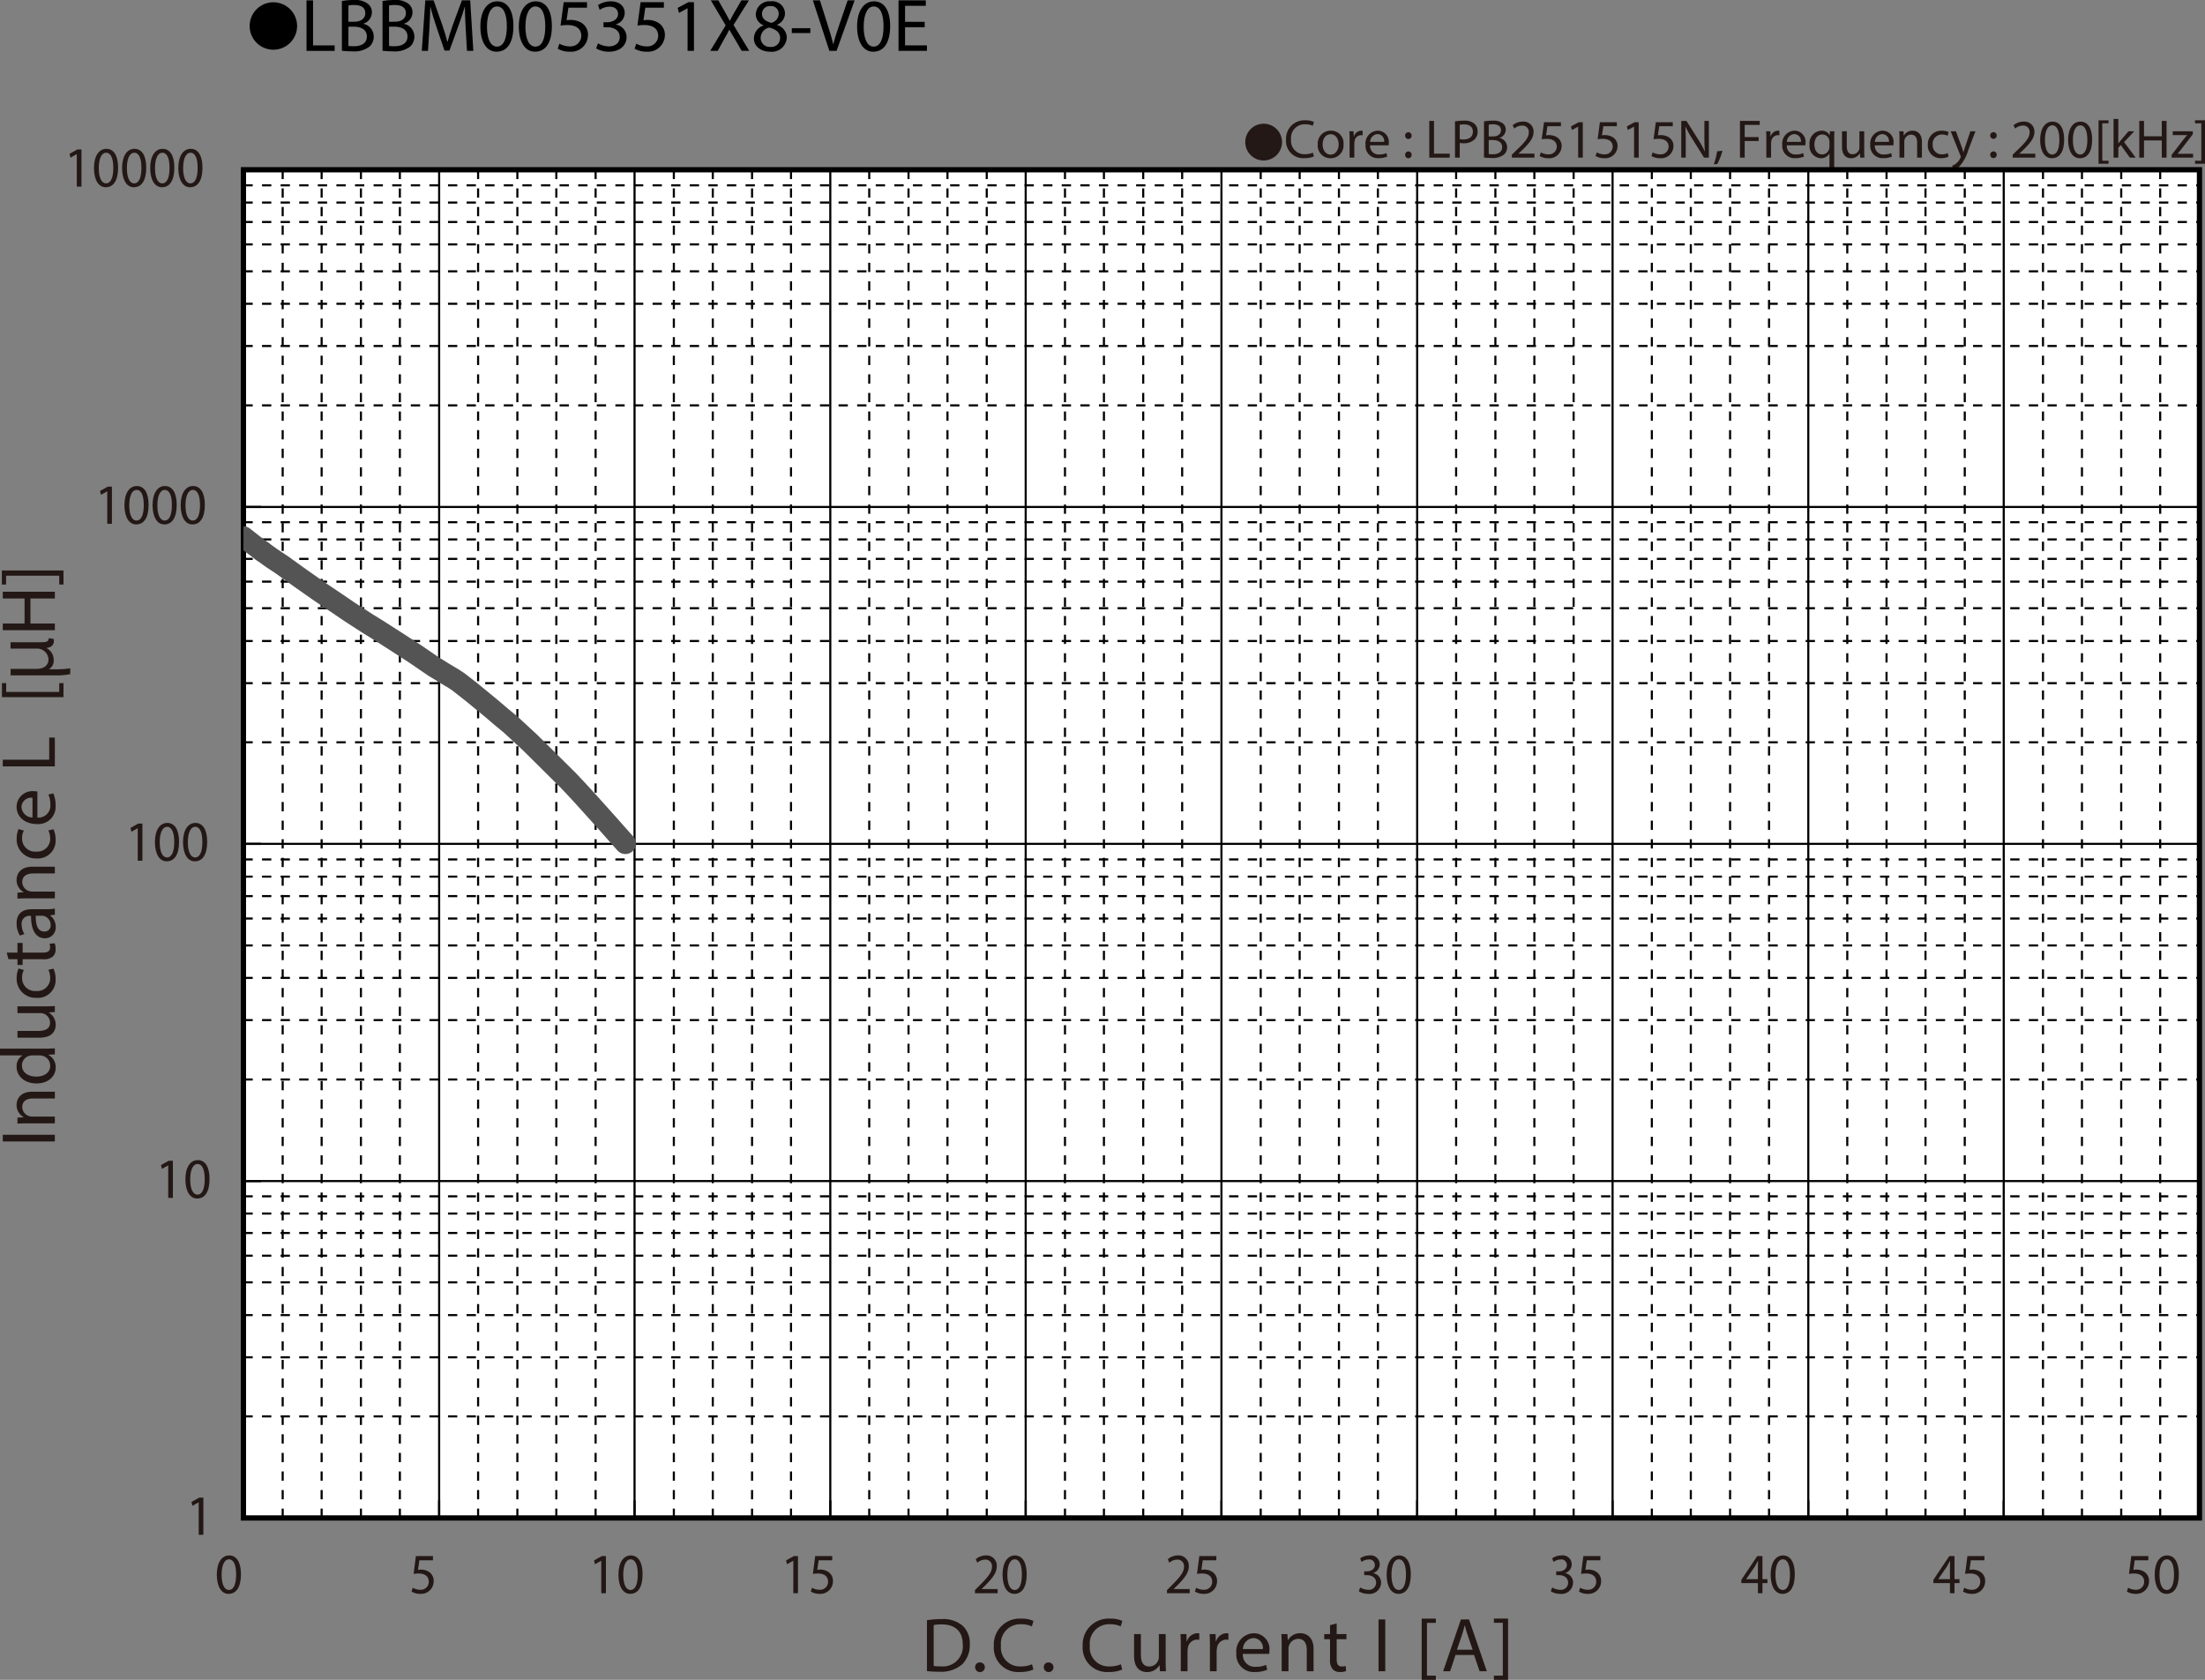 <svg id="レイヤー_1" data-name="レイヤー 1" xmlns="http://www.w3.org/2000/svg" xmlns:xlink="http://www.w3.org/1999/xlink" viewBox="0 0 323.672 246.616">
  <rect x="0" y="0" width="323.672" height="246.616" fill="#808080" stroke="none"/>
  <defs>
    <style>
      .cls-1, .cls-4, .cls-5, .cls-6, .cls-8 {
        fill: none;
      }

      .cls-2 {
        fill: #231815;
      }

      .cls-3 {
        fill: #fff;
      }

      .cls-4, .cls-5, .cls-6 {
        stroke: #000;
      }

      .cls-4, .cls-5 {
        stroke-miterlimit: 3.864;
        stroke-width: 0.309px;
      }

      .cls-4 {
        stroke-dasharray: 1.365 1.365;
      }

      .cls-6 {
        stroke-miterlimit: 10;
        stroke-width: 0.774px;
      }

      .cls-7 {
        clip-path: url(#clip-path);
      }

      .cls-8 {
        stroke: #545454;
        stroke-linecap: round;
        stroke-linejoin: round;
        stroke-width: 3.095px;
      }
    </style>
    <clipPath id="clip-path" transform="translate(-2.201 -1.737)">
      <rect class="cls-1" x="37.933" y="78.919" width="4.467" height="5.432"/>
    </clipPath>
  </defs>
  <title>BM_DC-Bias3-LBBM005351X8-V0E</title>
  <g>
    <path class="cls-2" d="M187.691,19.901a2.698,2.698,0,1,1-2.698,2.698A2.695,2.695,0,0,1,187.691,19.901Z" transform="translate(-2.201 -1.737)"/>
    <path class="cls-2" d="M195.066,24.702a3.452,3.452,0,0,1-1.423.256,2.518,2.518,0,0,1-2.662-2.727,2.682,2.682,0,0,1,2.814-2.831,2.898,2.898,0,0,1,1.279.24l-.168.568a2.535,2.535,0,0,0-1.087-.224,2.004,2.004,0,0,0-2.104,2.223,1.959,1.959,0,0,0,2.07,2.167,2.791,2.791,0,0,0,1.136-.224Z" transform="translate(-2.201 -1.737)"/>
    <path class="cls-2" d="M199.419,22.911a1.891,1.891,0,0,1-1.927,2.055,1.84,1.84,0,0,1-1.855-1.991,1.89,1.89,0,0,1,1.919-2.055A1.833,1.833,0,0,1,199.419,22.911Zm-3.07.04c0,.847.487,1.487,1.175,1.487.672,0,1.176-.631,1.176-1.503,0-.656-.328-1.487-1.159-1.487C196.708,21.448,196.349,22.215,196.349,22.951Z" transform="translate(-2.201 -1.737)"/>
    <path class="cls-2" d="M200.309,22.215c0-.456-.008-.848-.031-1.208h.615l.023.76h.032a1.162,1.162,0,0,1,1.071-.848.754.754,0,0,1,.2.024v.664a1.042,1.042,0,0,0-.239-.024.988.988,0,0,0-.944.903,2.018,2.018,0,0,0-.032.328v2.063h-.695Z" transform="translate(-2.201 -1.737)"/>
    <path class="cls-2" d="M203.316,23.071a1.24,1.24,0,0,0,1.328,1.343,2.54,2.54,0,0,0,1.07-.2l.121.503a3.13,3.13,0,0,1-1.288.24,1.798,1.798,0,0,1-1.903-1.951A1.879,1.879,0,0,1,204.46,20.92a1.639,1.639,0,0,1,1.599,1.823,2.707,2.707,0,0,1-.023.328Zm2.063-.503a1.002,1.002,0,0,0-.976-1.144,1.167,1.167,0,0,0-1.08,1.144Z" transform="translate(-2.201 -1.737)"/>
    <path class="cls-2" d="M208.461,21.647a.476.476,0,1,1,.951,0,.476.476,0,1,1-.951,0Zm0,2.823a.476.476,0,1,1,.951,0,.476.476,0,1,1-.951,0Z" transform="translate(-2.201 -1.737)"/>
    <path class="cls-2" d="M212.005,19.489h.695v4.806h2.303v.584h-2.998Z" transform="translate(-2.201 -1.737)"/>
    <path class="cls-2" d="M215.78,19.553a8.103,8.103,0,0,1,1.335-.104,2.218,2.218,0,0,1,1.512.448,1.449,1.449,0,0,1,.472,1.127,1.587,1.587,0,0,1-.415,1.151,2.237,2.237,0,0,1-1.648.592,2.387,2.387,0,0,1-.559-.048v2.159h-.696Zm.696,2.599a2.324,2.324,0,0,0,.575.056c.84,0,1.352-.408,1.352-1.151,0-.712-.504-1.056-1.271-1.056a2.893,2.893,0,0,0-.655.056Z" transform="translate(-2.201 -1.737)"/>
    <path class="cls-2" d="M220.036,19.561a6.741,6.741,0,0,1,1.271-.112,2.226,2.226,0,0,1,1.479.392,1.13,1.13,0,0,1,.447.951,1.28,1.28,0,0,1-.911,1.184v.016a1.389,1.389,0,0,1,1.111,1.351,1.455,1.455,0,0,1-.456,1.08,2.706,2.706,0,0,1-1.863.503,8.096,8.096,0,0,1-1.079-.064Zm.696,2.207h.631c.736,0,1.168-.384,1.168-.903,0-.632-.48-.88-1.184-.88a2.967,2.967,0,0,0-.615.048Zm0,2.583a3.715,3.715,0,0,0,.583.032c.72,0,1.384-.264,1.384-1.047,0-.736-.632-1.04-1.392-1.04h-.575Z" transform="translate(-2.201 -1.737)"/>
    <path class="cls-2" d="M224.125,24.878v-.432l.551-.536c1.328-1.264,1.928-1.935,1.936-2.719a.927.927,0,0,0-1.031-1.015,1.77,1.77,0,0,0-1.104.439l-.225-.496a2.284,2.284,0,0,1,1.472-.528,1.462,1.462,0,0,1,1.591,1.511c0,.959-.695,1.735-1.791,2.791l-.416.384v.016h2.335v.584Z" transform="translate(-2.201 -1.737)"/>
    <path class="cls-2" d="M231.33,20.272h-1.982l-.199,1.335a2.745,2.745,0,0,1,.424-.032,2.198,2.198,0,0,1,1.119.28,1.482,1.482,0,0,1,.743,1.335A1.803,1.803,0,0,1,229.5,24.966a2.536,2.536,0,0,1-1.295-.32l.176-.536a2.32,2.32,0,0,0,1.111.288,1.147,1.147,0,0,0,1.23-1.127c-.008-.672-.455-1.151-1.494-1.151a5.405,5.405,0,0,0-.721.056l.336-2.495h2.486Z" transform="translate(-2.201 -1.737)"/>
    <path class="cls-2" d="M233.859,20.336h-.016l-.904.488-.135-.536,1.135-.608h.6v5.197h-.68Z" transform="translate(-2.201 -1.737)"/>
    <path class="cls-2" d="M239.538,20.272h-1.983l-.199,1.335a2.767,2.767,0,0,1,.424-.032,2.195,2.195,0,0,1,1.119.28,1.481,1.481,0,0,1,.744,1.335,1.804,1.804,0,0,1-1.936,1.775,2.542,2.542,0,0,1-1.295-.32l.176-.536a2.327,2.327,0,0,0,1.111.288,1.147,1.147,0,0,0,1.231-1.127c-.008-.672-.456-1.151-1.495-1.151a5.403,5.403,0,0,0-.72.056l.336-2.495h2.486Z" transform="translate(-2.201 -1.737)"/>
    <path class="cls-2" d="M242.067,20.336h-.017l-.903.488-.136-.536,1.135-.608h.6v5.197h-.679Z" transform="translate(-2.201 -1.737)"/>
    <path class="cls-2" d="M247.746,20.272h-1.982l-.2,1.335a2.756,2.756,0,0,1,.424-.032,2.195,2.195,0,0,1,1.119.28,1.481,1.481,0,0,1,.743,1.335,1.802,1.802,0,0,1-1.935,1.775,2.539,2.539,0,0,1-1.295-.32l.176-.536a2.327,2.327,0,0,0,1.111.288,1.147,1.147,0,0,0,1.231-1.127c-.008-.672-.456-1.151-1.495-1.151a5.389,5.389,0,0,0-.72.056l.336-2.495h2.486Z" transform="translate(-2.201 -1.737)"/>
    <path class="cls-2" d="M248.995,24.878V19.489h.76l1.728,2.727a15.308,15.308,0,0,1,.967,1.751l.016-.008c-.063-.72-.079-1.375-.079-2.215V19.489h.655v5.389h-.703L250.627,22.144a16.809,16.809,0,0,1-1.008-1.799l-.023.008c.039.68.055,1.327.055,2.223v2.303Z" transform="translate(-2.201 -1.737)"/>
    <path class="cls-2" d="M253.779,25.861a11.502,11.502,0,0,0,.48-1.911l.783-.08a9.686,9.686,0,0,1-.76,1.943Z" transform="translate(-2.201 -1.737)"/>
    <path class="cls-2" d="M257.611,19.489h2.902v.584h-2.207v1.791h2.039v.576h-2.039v2.438h-.695Z" transform="translate(-2.201 -1.737)"/>
    <path class="cls-2" d="M261.482,22.215c0-.456-.008-.848-.031-1.208h.615l.024.76h.032a1.161,1.161,0,0,1,1.071-.848.764.764,0,0,1,.2.024v.664a1.057,1.057,0,0,0-.24-.024.986.986,0,0,0-.943.903,2.017,2.017,0,0,0-.032.328v2.063h-.696Z" transform="translate(-2.201 -1.737)"/>
    <path class="cls-2" d="M264.491,23.071a1.24,1.24,0,0,0,1.327,1.343,2.545,2.545,0,0,0,1.071-.2l.12.503a3.128,3.128,0,0,1-1.287.24,1.797,1.797,0,0,1-1.903-1.951,1.879,1.879,0,0,1,1.815-2.087,1.639,1.639,0,0,1,1.599,1.823,2.48,2.48,0,0,1-.024.328Zm2.062-.503a1.001,1.001,0,0,0-.976-1.144,1.166,1.166,0,0,0-1.079,1.144Z" transform="translate(-2.201 -1.737)"/>
    <path class="cls-2" d="M270.746,24.278h-.017a1.377,1.377,0,0,1-1.263.688,1.765,1.765,0,0,1-1.64-1.959,1.854,1.854,0,0,1,1.751-2.087,1.271,1.271,0,0,1,1.191.672h.016l.024-.584h.663c-.016.328-.023.664-.023,1.063v4.39h-.703Zm0-1.703a1.18,1.18,0,0,0-.032-.296,1.029,1.029,0,0,0-1.008-.799c-.728,0-1.167.616-1.167,1.487,0,.768.367,1.439,1.143,1.439a1.047,1.047,0,0,0,1.008-.768,1.176,1.176,0,0,0,.057-.336Z" transform="translate(-2.201 -1.737)"/>
    <path class="cls-2" d="M275.85,23.822c0,.4.008.752.031,1.056h-.623l-.04-.632h-.017a1.455,1.455,0,0,1-1.279.72c-.607,0-1.335-.336-1.335-1.695V21.008h.704v2.143c0,.736.224,1.231.863,1.231a1.019,1.019,0,0,0,.928-.64,1.051,1.051,0,0,0,.063-.36v-2.375h.704Z" transform="translate(-2.201 -1.737)"/>
    <path class="cls-2" d="M277.411,23.071a1.24,1.24,0,0,0,1.327,1.343,2.545,2.545,0,0,0,1.071-.2l.12.503a3.128,3.128,0,0,1-1.287.24,1.797,1.797,0,0,1-1.903-1.951,1.879,1.879,0,0,1,1.815-2.087,1.639,1.639,0,0,1,1.599,1.823,2.481,2.481,0,0,1-.024.328Zm2.062-.503a1.001,1.001,0,0,0-.976-1.144,1.166,1.166,0,0,0-1.079,1.144Z" transform="translate(-2.201 -1.737)"/>
    <path class="cls-2" d="M281.027,22.056c0-.4-.008-.728-.032-1.048h.624l.039.64h.017a1.424,1.424,0,0,1,1.279-.728c.536,0,1.367.32,1.367,1.647v2.311h-.704V22.647c0-.624-.231-1.143-.895-1.143a.997.997,0,0,0-.943.72.976.976,0,0,0-.049.328v2.327h-.703Z" transform="translate(-2.201 -1.737)"/>
    <path class="cls-2" d="M288.226,24.734a2.59,2.59,0,0,1-1.111.224,1.839,1.839,0,0,1-1.927-1.975,1.966,1.966,0,0,1,2.078-2.055,2.354,2.354,0,0,1,.976.2l-.159.544a1.63,1.63,0,0,0-.816-.184,1.34,1.34,0,0,0-1.367,1.463,1.327,1.327,0,0,0,1.344,1.447,1.989,1.989,0,0,0,.863-.192Z" transform="translate(-2.201 -1.737)"/>
    <path class="cls-2" d="M289.307,21.008l.848,2.287c.088.256.184.56.248.792h.016c.072-.232.152-.528.248-.808l.768-2.271h.744l-1.056,2.759a5.9,5.9,0,0,1-1.327,2.423,1.909,1.909,0,0,1-.863.456l-.177-.592a1.861,1.861,0,0,0,.616-.344,2.141,2.141,0,0,0,.592-.784.519.519,0,0,0,.056-.168.634.634,0,0,0-.048-.184l-1.432-3.566Z" transform="translate(-2.201 -1.737)"/>
    <path class="cls-2" d="M294.347,21.647a.477.477,0,1,1,.952,0,.476.476,0,1,1-.952,0Zm0,2.823a.477.477,0,1,1,.952,0,.476.476,0,1,1-.952,0Z" transform="translate(-2.201 -1.737)"/>
    <path class="cls-2" d="M297.643,24.878v-.432l.553-.536c1.326-1.264,1.926-1.935,1.935-2.719a.927.927,0,0,0-1.032-1.015,1.775,1.775,0,0,0-1.104.439l-.223-.496a2.279,2.279,0,0,1,1.471-.528A1.462,1.462,0,0,1,300.833,21.104c0,.959-.695,1.735-1.791,2.791l-.415.384v.016h2.334v.584Z" transform="translate(-2.201 -1.737)"/>
    <path class="cls-2" d="M305.201,22.224c0,1.767-.656,2.742-1.808,2.742-1.016,0-1.703-.951-1.719-2.67,0-1.743.751-2.703,1.807-2.703C304.577,19.593,305.201,20.568,305.201,22.224Zm-2.823.08c0,1.352.416,2.119,1.056,2.119.72,0,1.063-.84,1.063-2.167,0-1.279-.328-2.119-1.056-2.119C302.826,20.137,302.378,20.888,302.378,22.303Z" transform="translate(-2.201 -1.737)"/>
    <path class="cls-2" d="M309.305,22.224c0,1.767-.656,2.742-1.807,2.742-1.016,0-1.703-.951-1.72-2.67,0-1.743.752-2.703,1.808-2.703C308.682,19.593,309.305,20.568,309.305,22.224Zm-2.822.08c0,1.352.416,2.119,1.055,2.119.721,0,1.064-.84,1.064-2.167,0-1.279-.328-2.119-1.057-2.119C306.93,20.137,306.482,20.888,306.482,22.303Z" transform="translate(-2.201 -1.737)"/>
    <path class="cls-2" d="M310.25,25.773V19.401h1.463v.44H310.794V25.334h.919v.44Z" transform="translate(-2.201 -1.737)"/>
    <path class="cls-2" d="M313.146,22.783h.016c.096-.136.232-.304.344-.44l1.135-1.335h.848l-1.494,1.591,1.703,2.279h-.856l-1.335-1.855-.359.4v1.455h-.696V19.201h.696Z" transform="translate(-2.201 -1.737)"/>
    <path class="cls-2" d="M316.922,19.489v2.255h2.606V19.489h.704v5.389h-.704V22.352h-2.606v2.526h-.695V19.489Z" transform="translate(-2.201 -1.737)"/>
    <path class="cls-2" d="M320.979,24.47l1.751-2.279c.168-.208.327-.392.504-.6v-.016h-2.095v-.568h2.95l-.009.44-1.727,2.247c-.16.216-.32.408-.496.608v.016h2.264v.56h-3.143Z" transform="translate(-2.201 -1.737)"/>
    <path class="cls-2" d="M325.873,19.393v6.38h-1.463V25.334h.92v-5.501h-.92v-.439Z" transform="translate(-2.201 -1.737)"/>
  </g>
  <g>
    <path d="M45.812,5.59a3.482,3.482,0,1,1-3.478-3.518A3.496,3.496,0,0,1,45.812,5.59Z" transform="translate(-2.201 -1.737)"/>
    <path d="M47.196,1.792h.958V8.404h3.168V9.207h-4.126Z" transform="translate(-2.201 -1.737)"/>
    <path d="M52.388,1.891a9.245,9.245,0,0,1,1.75-.154,3.064,3.064,0,0,1,2.035.539,1.555,1.555,0,0,1,.616,1.31,1.761,1.761,0,0,1-1.254,1.628v.022a1.912,1.912,0,0,1,1.529,1.859,1.999,1.999,0,0,1-.627,1.485,3.724,3.724,0,0,1-2.563.693,11.211,11.211,0,0,1-1.485-.088Zm.958,3.036h.869c1.012,0,1.606-.528,1.606-1.243,0-.869-.66-1.21-1.628-1.21a4.09,4.09,0,0,0-.847.066Zm0,3.554a5.088,5.088,0,0,0,.803.044c.99,0,1.903-.363,1.903-1.441,0-1.012-.869-1.43-1.914-1.43h-.792Z" transform="translate(-2.201 -1.737)"/>
    <path d="M58.35,1.891a9.245,9.245,0,0,1,1.75-.154,3.064,3.064,0,0,1,2.035.539,1.555,1.555,0,0,1,.616,1.31,1.761,1.761,0,0,1-1.254,1.628v.022a1.912,1.912,0,0,1,1.529,1.859,1.999,1.999,0,0,1-.627,1.485A3.724,3.724,0,0,1,59.835,9.273a11.211,11.211,0,0,1-1.485-.088Zm.958,3.036h.869c1.012,0,1.606-.528,1.606-1.243,0-.869-.66-1.21-1.628-1.21a4.09,4.09,0,0,0-.847.066Zm0,3.554a5.088,5.088,0,0,0,.803.044c.99,0,1.903-.363,1.903-1.441,0-1.012-.869-1.43-1.914-1.43h-.792Z" transform="translate(-2.201 -1.737)"/>
    <path d="M70.561,5.951c-.055-1.034-.121-2.277-.11-3.202h-.033c-.253.869-.561,1.793-.935,2.816L68.173,9.163h-.726L66.248,5.631c-.352-1.045-.649-2.002-.858-2.882h-.022c-.022.924-.077,2.167-.143,3.278L65.027,9.207h-.913l.517-7.415h1.221l1.265,3.586c.308.913.561,1.728.748,2.498h.033c.187-.748.451-1.562.781-2.498L70,1.792H71.221l.462,7.415h-.935Z" transform="translate(-2.201 -1.737)"/>
    <path d="M77.567,5.555c0,2.431-.902,3.773-2.486,3.773-1.397,0-2.343-1.309-2.365-3.675,0-2.398,1.034-3.718,2.486-3.718C76.709,1.935,77.567,3.277,77.567,5.555Zm-3.883.11c0,1.859.572,2.916,1.452,2.916.99,0,1.463-1.155,1.463-2.981,0-1.76-.451-2.916-1.452-2.916C74.3,2.683,73.684,3.717,73.684,5.665Z" transform="translate(-2.201 -1.737)"/>
    <path d="M83.21,5.555c0,2.431-.902,3.773-2.486,3.773-1.397,0-2.343-1.309-2.365-3.675,0-2.398,1.034-3.718,2.486-3.718C82.352,1.935,83.21,3.277,83.21,5.555Zm-3.883.11c0,1.859.572,2.916,1.452,2.916.99,0,1.463-1.155,1.463-2.981,0-1.76-.451-2.916-1.452-2.916C79.943,2.683,79.327,3.717,79.327,5.665Z" transform="translate(-2.201 -1.737)"/>
    <path d="M88.369,2.87H85.641l-.275,1.837a3.826,3.826,0,0,1,.583-.044,3.023,3.023,0,0,1,1.541.385,2.039,2.039,0,0,1,1.023,1.837,2.481,2.481,0,0,1-2.663,2.442,3.505,3.505,0,0,1-1.782-.44l.242-.737a3.198,3.198,0,0,0,1.529.396A1.578,1.578,0,0,0,87.533,6.996c-.011-.924-.627-1.584-2.058-1.584a7.463,7.463,0,0,0-.99.077l.462-3.432h3.421Z" transform="translate(-2.201 -1.737)"/>
    <path d="M89.975,8.096a3.233,3.233,0,0,0,1.584.451c1.243,0,1.628-.792,1.617-1.386-.011-1.001-.913-1.43-1.849-1.43h-.539V5.004h.539c.704,0,1.595-.363,1.595-1.21,0-.572-.363-1.078-1.254-1.078a2.629,2.629,0,0,0-1.43.473l-.253-.704a3.4,3.4,0,0,1,1.87-.55c1.408,0,2.046.836,2.046,1.705A1.776,1.776,0,0,1,92.582,5.323V5.346a1.863,1.863,0,0,1,1.595,1.837c0,1.145-.891,2.146-2.607,2.146a3.631,3.631,0,0,1-1.859-.484Z" transform="translate(-2.201 -1.737)"/>
    <path d="M99.655,2.87H96.927l-.275,1.837a3.826,3.826,0,0,1,.583-.044,3.023,3.023,0,0,1,1.541.385,2.039,2.039,0,0,1,1.023,1.837,2.481,2.481,0,0,1-2.663,2.442,3.505,3.505,0,0,1-1.782-.44l.242-.737a3.198,3.198,0,0,0,1.529.396,1.578,1.578,0,0,0,1.694-1.551c-.011-.924-.627-1.584-2.058-1.584a7.463,7.463,0,0,0-.99.077l.462-3.432h3.421Z" transform="translate(-2.201 -1.737)"/>
    <path d="M103.131,2.958h-.022l-1.243.671-.187-.737,1.562-.836h.825V9.207h-.936Z" transform="translate(-2.201 -1.737)"/>
    <path d="M111.073,9.207l-.946-1.639c-.385-.627-.627-1.034-.858-1.463h-.022c-.209.429-.418.825-.803,1.474L107.553,9.207h-1.1l2.267-3.751L106.541,1.792h1.111l.979,1.738c.275.484.484.858.682,1.254h.033c.209-.44.396-.781.671-1.254L111.029,1.792h1.1L109.874,5.4,112.185,9.207Z" transform="translate(-2.201 -1.737)"/>
    <path d="M112.866,7.392a2.043,2.043,0,0,1,1.419-1.914l-.011-.033a1.771,1.771,0,0,1-1.133-1.606,2.003,2.003,0,0,1,2.211-1.903,1.846,1.846,0,0,1,2.079,1.76,1.817,1.817,0,0,1-1.177,1.672v.033a1.982,1.982,0,0,1,1.441,1.848,2.203,2.203,0,0,1-2.432,2.08C113.768,9.328,112.866,8.437,112.866,7.392Zm3.851-.044c0-.869-.605-1.287-1.573-1.562a1.553,1.553,0,0,0-1.288,1.474A1.323,1.323,0,0,0,115.286,8.624,1.294,1.294,0,0,0,116.716,7.348Zm-2.663-3.575c0,.715.539,1.1,1.364,1.32a1.408,1.408,0,0,0,1.089-1.298,1.111,1.111,0,0,0-1.21-1.167A1.138,1.138,0,0,0,114.054,3.772Z" transform="translate(-2.201 -1.737)"/>
    <path d="M121.149,5.874v.715h-2.717V5.874Z" transform="translate(-2.201 -1.737)"/>
    <path d="M123.943,9.207l-2.42-7.415h1.034l1.155,3.652c.319,1.001.594,1.903.792,2.772h.022c.209-.858.517-1.793.847-2.761L126.627,1.792h1.023L124.999,9.207Z" transform="translate(-2.201 -1.737)"/>
    <path d="M132.864,5.555c0,2.431-.902,3.773-2.486,3.773-1.397,0-2.343-1.309-2.365-3.675,0-2.398,1.034-3.718,2.486-3.718C132.006,1.935,132.864,3.277,132.864,5.555Zm-3.883.11c0,1.859.572,2.916,1.452,2.916.99,0,1.463-1.155,1.463-2.981,0-1.76-.451-2.916-1.452-2.916C129.597,2.683,128.981,3.717,128.981,5.665Z" transform="translate(-2.201 -1.737)"/>
    <path d="M137.936,5.73h-2.882V8.404h3.212V9.207H134.096V1.792h4.005v.803h-3.047V4.938h2.882Z" transform="translate(-2.201 -1.737)"/>
  </g>
  <rect class="cls-3" x="35.732" y="24.913" width="287.132" height="197.932"/>
  <path class="cls-4" d="M37.933,28.946H325.061M37.933,31.47H325.061M37.933,34.329H325.061M37.933,37.617H325.061M37.933,41.572H325.061M37.933,46.337H325.061m-287.128,6.194H325.061M37.933,61.249H325.061M37.933,78.402H325.061m-287.128,2.528H325.061M37.933,83.787H325.061M37.933,87.123H325.061m-287.128,3.906H325.061M37.933,95.842H325.061M37.933,102.035H325.061M37.933,110.71H325.061M37.933,127.909H325.061M37.933,130.433H325.061M37.933,133.293H325.061M37.933,136.582H325.061M37.933,140.538H325.061M37.933,145.301H325.061M37.933,151.494H325.061m-287.128,8.72H325.061M37.933,177.366H325.061M37.933,179.892H325.061m-287.128,2.857H325.061M37.933,186.086H325.061m-287.128,3.909H325.061m-287.128,4.811H325.061M37.933,201H325.061M37.933,209.674H325.061" transform="translate(-2.201 -1.737)"/>
  <path class="cls-5" d="M37.933,26.659H325.061M37.933,76.164H325.061M37.933,125.622H325.061M37.933,175.128H325.061" transform="translate(-2.201 -1.737)"/>
  <path class="cls-4" d="M319.294,26.659V224.587M313.575,26.659V224.587M307.811,26.659V224.587M302.092,26.659V224.587M290.609,26.659V224.587M284.844,26.659V224.587m-5.719-197.928V224.587M273.362,26.659V224.587M261.878,26.659V224.587m-5.718-197.928V224.587M250.395,26.659V224.587m-5.719-197.928V224.587M233.193,26.659V224.587M227.429,26.659V224.587M221.709,26.659V224.587M215.946,26.659V224.587M204.462,26.659V224.587m-5.718-197.928V224.587M192.979,26.659V224.587M187.26,26.659V224.587M175.73,26.659V224.587m-5.717-197.928V224.587M164.247,26.659V224.587M158.53,26.659V224.587M147.046,26.659V224.587M141.28,26.659V224.587m-5.717-197.928V224.587M129.796,26.659V224.587M118.313,26.659V224.587m-5.718-197.928V224.587M106.831,26.659V224.587M101.114,26.659V224.587M89.63,26.659V224.587M83.863,26.659V224.587M78.145,26.659V224.587M72.382,26.659V224.587M60.897,26.659V224.587M55.18,26.659V224.587M49.413,26.659V224.587M43.696,26.659V224.587" transform="translate(-2.201 -1.737)"/>
  <path class="cls-5" d="M325.061,26.659V224.587M296.328,26.659V224.587M267.642,26.659V224.587M238.911,26.659V224.587M210.227,26.659V224.587M181.497,26.659V224.587M152.762,26.659V224.587M124.079,26.659V224.587M95.346,26.659V224.587M66.664,26.659V224.587" transform="translate(-2.201 -1.737)"/>
  <rect class="cls-6" x="35.732" y="24.921" width="287.129" height="197.929"/>
  <path class="cls-5" d="M37.933,26.659V224.587m0,0h2.591m-2.591-49.459h2.591m-2.591-49.506h2.591M37.933,76.164h2.591m-2.591-49.505h2.591M37.933,224.587H325.061m-287.128,0v-2.574M66.664,224.587v-2.574M95.346,224.587v-2.574m28.734,2.574v-2.574m28.683,2.574v-2.574M181.497,224.587v-2.574m28.73,2.574v-2.574m28.684,2.574v-2.574m28.731,2.574v-2.574M296.328,224.587v-2.574m28.733,2.574v-2.574" transform="translate(-2.201 -1.737)"/>
  <g class="cls-7">
    <polyline class="cls-8" points="35.732 78.809 37.123 79.907 38.516 80.954"/>
  </g>
  <path class="cls-8" d="M40.717,82.691l1.395,1.001,1.44.953m0,0,2.786,2m0,0L49.127,88.601m0,0,2.833,1.903m0,0,1.394.954,2.786,1.81,1.394.857m0,0,2.834,1.812m0,0,2.789,1.811m0,0,2.786,1.906m0,0,.721.429.671.427,1.442.857m0,0,.721.477.673.524,1.393,1.095m0,0,2.786,2.289m0,0,1.394,1.192,1.442,1.189m0,0,2.785,2.576m0,0,5.623,5.573m0,0,1.394,1.477,1.394,1.524m0,0,2.784,3.098m0,0,1.394,1.572,1.442,1.62" transform="translate(-2.201 -1.737)"/>
  <path class="cls-2" d="M31.368,222.29h-.016l-.909.512-.137-.562,1.143-.638h.603v5.455h-.684Z" transform="translate(-2.201 -1.737)"/>
  <g>
    <path class="cls-2" d="M26.895,172.829h-.016l-.909.512-.137-.562,1.143-.638h.603v5.455h-.684Z" transform="translate(-2.201 -1.737)"/>
    <path class="cls-2" d="M32.96,174.81c0,1.854-.659,2.879-1.817,2.879-1.021,0-1.713-.999-1.729-2.804,0-1.829.756-2.836,1.817-2.836C32.333,172.049,32.96,173.072,32.96,174.81Zm-2.839.084c0,1.418.418,2.224,1.062,2.224.724,0,1.069-.881,1.069-2.274,0-1.343-.329-2.224-1.062-2.224C30.571,172.619,30.121,173.408,30.121,174.894Z" transform="translate(-2.201 -1.737)"/>
  </g>
  <g>
    <path class="cls-2" d="M22.421,123.328h-.016l-.909.512-.137-.562,1.143-.638h.603v5.455H22.421Z" transform="translate(-2.201 -1.737)"/>
    <path class="cls-2" d="M28.486,125.309c0,1.854-.659,2.878-1.817,2.878-1.021,0-1.713-.999-1.73-2.803,0-1.829.756-2.836,1.817-2.836C27.859,122.548,28.486,123.572,28.486,125.309Zm-2.839.084c0,1.418.418,2.224,1.062,2.224.724,0,1.069-.881,1.069-2.274,0-1.343-.329-2.224-1.062-2.224C26.098,123.119,25.647,123.907,25.647,125.393Z" transform="translate(-2.201 -1.737)"/>
    <path class="cls-2" d="M32.614,125.309c0,1.854-.659,2.878-1.817,2.878-1.021,0-1.713-.999-1.73-2.803,0-1.829.756-2.836,1.817-2.836C31.987,122.548,32.614,123.572,32.614,125.309Zm-2.839.084c0,1.418.418,2.224,1.062,2.224.724,0,1.069-.881,1.069-2.274,0-1.343-.329-2.224-1.062-2.224C30.226,123.119,29.775,123.907,29.775,125.393Z" transform="translate(-2.201 -1.737)"/>
  </g>
  <g>
    <path class="cls-2" d="M17.947,73.868h-.016l-.909.512-.137-.562,1.143-.638h.603v5.455h-.684Z" transform="translate(-2.201 -1.737)"/>
    <path class="cls-2" d="M24.013,75.849c0,1.854-.659,2.878-1.817,2.878-1.021,0-1.713-.999-1.729-2.803,0-1.829.756-2.836,1.817-2.836C23.386,73.088,24.013,74.112,24.013,75.849Zm-2.839.084c0,1.418.418,2.224,1.062,2.224.724,0,1.069-.881,1.069-2.274,0-1.343-.329-2.224-1.062-2.224C21.624,73.659,21.174,74.447,21.174,75.933Z" transform="translate(-2.201 -1.737)"/>
    <path class="cls-2" d="M28.141,75.849c0,1.854-.659,2.878-1.817,2.878-1.021,0-1.713-.999-1.729-2.803,0-1.829.756-2.836,1.817-2.836C27.514,73.088,28.141,74.112,28.141,75.849Zm-2.839.084c0,1.418.418,2.224,1.062,2.224.724,0,1.069-.881,1.069-2.274,0-1.343-.329-2.224-1.062-2.224C25.752,73.659,25.302,74.447,25.302,75.933Z" transform="translate(-2.201 -1.737)"/>
    <path class="cls-2" d="M32.268,75.849c0,1.854-.659,2.878-1.817,2.878-1.021,0-1.713-.999-1.73-2.803,0-1.829.756-2.836,1.817-2.836C31.641,73.088,32.268,74.112,32.268,75.849Zm-2.839.084c0,1.418.418,2.224,1.062,2.224.724,0,1.069-.881,1.069-2.274,0-1.343-.329-2.224-1.062-2.224C29.879,73.659,29.429,74.447,29.429,75.933Z" transform="translate(-2.201 -1.737)"/>
  </g>
  <g>
    <path class="cls-2" d="M13.475,24.366H13.459l-.909.512-.137-.562,1.143-.638h.603V29.133h-.684Z" transform="translate(-2.201 -1.737)"/>
    <path class="cls-2" d="M19.54,26.347c0,1.854-.659,2.878-1.817,2.878-1.021,0-1.713-.999-1.73-2.803,0-1.829.756-2.836,1.817-2.836C18.913,23.586,19.54,24.61,19.54,26.347Zm-2.839.084c0,1.418.418,2.224,1.062,2.224.724,0,1.069-.881,1.069-2.274,0-1.343-.329-2.224-1.062-2.224C17.151,24.157,16.701,24.945,16.701,26.431Z" transform="translate(-2.201 -1.737)"/>
    <path class="cls-2" d="M23.668,26.347c0,1.854-.659,2.878-1.817,2.878-1.021,0-1.713-.999-1.73-2.803,0-1.829.756-2.836,1.817-2.836C23.041,23.586,23.668,24.61,23.668,26.347Zm-2.839.084c0,1.418.418,2.224,1.062,2.224.724,0,1.069-.881,1.069-2.274,0-1.343-.329-2.224-1.062-2.224C21.279,24.157,20.829,24.945,20.829,26.431Z" transform="translate(-2.201 -1.737)"/>
    <path class="cls-2" d="M27.795,26.347c0,1.854-.659,2.878-1.817,2.878-1.021,0-1.713-.999-1.729-2.803,0-1.829.756-2.836,1.817-2.836C27.168,23.586,27.795,24.61,27.795,26.347Zm-2.839.084c0,1.418.418,2.224,1.062,2.224.724,0,1.069-.881,1.069-2.274,0-1.343-.329-2.224-1.062-2.224C25.406,24.157,24.956,24.945,24.956,26.431Z" transform="translate(-2.201 -1.737)"/>
    <path class="cls-2" d="M31.922,26.347c0,1.854-.659,2.878-1.817,2.878-1.021,0-1.713-.999-1.729-2.803,0-1.829.756-2.836,1.817-2.836C31.295,23.586,31.922,24.61,31.922,26.347Zm-2.839.084c0,1.418.418,2.224,1.062,2.224.724,0,1.069-.881,1.069-2.274,0-1.343-.329-2.224-1.062-2.224C29.533,24.157,29.083,24.945,29.083,26.431Z" transform="translate(-2.201 -1.737)"/>
  </g>
  <g>
    <path class="cls-2" d="M138.27,239.591a14.332,14.332,0,0,1,2.103-.157,4.412,4.412,0,0,1,3.104.947,3.483,3.483,0,0,1,1.08,2.729,4.002,4.002,0,0,1-1.103,2.954,4.743,4.743,0,0,1-3.388,1.094,16.029,16.029,0,0,1-1.796-.09Zm.988,6.721a6.326,6.326,0,0,0,1.001.057,2.934,2.934,0,0,0,3.263-3.225c.011-1.793-1.012-2.933-3.104-2.933a5.723,5.723,0,0,0-1.16.102Z" transform="translate(-2.201 -1.737)"/>
    <path class="cls-2" d="M145.344,246.504a.669.669,0,0,1,.683-.711.711.711,0,1,1-.683.711Z" transform="translate(-2.201 -1.737)"/>
    <path class="cls-2" d="M153.894,246.842a4.938,4.938,0,0,1-2.023.36,3.566,3.566,0,0,1-3.785-3.845,3.798,3.798,0,0,1,4.002-3.992,4.128,4.128,0,0,1,1.818.339l-.238.801a3.629,3.629,0,0,0-1.547-.316,2.837,2.837,0,0,0-2.989,3.135,2.773,2.773,0,0,0,2.944,3.057,3.977,3.977,0,0,0,1.614-.316Z" transform="translate(-2.201 -1.737)"/>
    <path class="cls-2" d="M155.421,246.504a.669.669,0,0,1,.683-.711.711.711,0,1,1-.683.711Z" transform="translate(-2.201 -1.737)"/>
    <path class="cls-2" d="M166.938,246.842a4.938,4.938,0,0,1-2.023.36,3.566,3.566,0,0,1-3.785-3.845,3.798,3.798,0,0,1,4.002-3.992,4.128,4.128,0,0,1,1.818.339l-.238.801a3.629,3.629,0,0,0-1.547-.316,2.837,2.837,0,0,0-2.989,3.135,2.773,2.773,0,0,0,2.944,3.057,3.977,3.977,0,0,0,1.614-.316Z" transform="translate(-2.201 -1.737)"/>
    <path class="cls-2" d="M173.309,245.602c0,.563.012,1.06.046,1.488h-.887l-.057-.891h-.023a2.072,2.072,0,0,1-1.818,1.015c-.864,0-1.898-.474-1.898-2.391v-3.191h1v3.022c0,1.037.318,1.736,1.228,1.736a1.398,1.398,0,0,0,1.41-1.409v-3.35h1Z" transform="translate(-2.201 -1.737)"/>
    <path class="cls-2" d="M175.529,243.335c0-.643-.012-1.195-.046-1.703h.876l.033,1.071h.046a1.649,1.649,0,0,1,1.523-1.195,1.095,1.095,0,0,1,.284.034v.936a1.526,1.526,0,0,0-.341-.033,1.398,1.398,0,0,0-1.342,1.273,2.818,2.818,0,0,0-.045.463v2.909h-.989Z" transform="translate(-2.201 -1.737)"/>
    <path class="cls-2" d="M179.806,243.335c0-.643-.012-1.195-.046-1.703h.876l.033,1.071h.046a1.649,1.649,0,0,1,1.523-1.195,1.095,1.095,0,0,1,.284.034v.936a1.526,1.526,0,0,0-.341-.033,1.398,1.398,0,0,0-1.342,1.273,2.813,2.813,0,0,0-.046.463v2.909h-.988Z" transform="translate(-2.201 -1.737)"/>
    <path class="cls-2" d="M184.64,244.541a1.756,1.756,0,0,0,1.887,1.895,3.653,3.653,0,0,0,1.523-.281l.171.71a4.484,4.484,0,0,1-1.83.338,2.544,2.544,0,0,1-2.706-2.751,2.657,2.657,0,0,1,2.581-2.943,2.318,2.318,0,0,1,2.273,2.571,3.633,3.633,0,0,1-.034.462Zm2.933-.71a1.415,1.415,0,0,0-1.387-1.612,1.649,1.649,0,0,0-1.534,1.612Z" transform="translate(-2.201 -1.737)"/>
    <path class="cls-2" d="M190.338,243.109c0-.563-.012-1.026-.046-1.478h.887l.057.902h.023a2.025,2.025,0,0,1,1.818-1.026c.762,0,1.944.451,1.944,2.323v3.259h-1.001v-3.146c0-.879-.329-1.612-1.272-1.612a1.457,1.457,0,0,0-1.41,1.478v3.281h-1Z" transform="translate(-2.201 -1.737)"/>
    <path class="cls-2" d="M198.413,240.064v1.567h1.432v.756h-1.432v2.943c0,.677.193,1.06.75,1.06a2.274,2.274,0,0,0,.58-.067l.045.744a2.465,2.465,0,0,1-.887.135,1.394,1.394,0,0,1-1.08-.417,2.009,2.009,0,0,1-.386-1.421V242.388H196.583v-.756h.853v-1.308Z" transform="translate(-2.201 -1.737)"/>
    <path class="cls-2" d="M205.544,239.489v7.601h-.988v-7.601Z" transform="translate(-2.201 -1.737)"/>
    <path class="cls-2" d="M210.891,248.353v-8.987h2.08v.62h-1.308v7.747h1.308v.62Z" transform="translate(-2.201 -1.737)"/>
    <path class="cls-2" d="M215.86,244.699l-.796,2.391H214.041l2.604-7.601h1.193l2.614,7.601h-1.057l-.818-2.391Zm2.512-.767-.75-2.188c-.171-.496-.284-.947-.398-1.387h-.022c-.113.45-.238.913-.387,1.375l-.75,2.199Z" transform="translate(-2.201 -1.737)"/>
    <path class="cls-2" d="M223.571,239.354v8.998h-2.08v-.62h1.308v-7.758h-1.308v-.62Z" transform="translate(-2.201 -1.737)"/>
  </g>
  <g>
    <path class="cls-2" d="M2.609,168.332H10.251v.98H2.609Z" transform="translate(-2.201 -1.737)"/>
    <path class="cls-2" d="M6.249,166.653c-.567,0-1.032.012-1.485.045v-.879l.907-.057v-.022a2.006,2.006,0,0,1-1.032-1.805c0-.755.454-1.928,2.336-1.928H10.251V163H7.088c-.885,0-1.621.327-1.621,1.263a1.412,1.412,0,0,0,1.02,1.331,1.445,1.445,0,0,0,.465.067H10.251v.992Z" transform="translate(-2.201 -1.737)"/>
    <path class="cls-2" d="M2.201,155.685H8.834c.487,0,1.043-.011,1.417-.045v.891l-.952.046v.022A2.017,2.017,0,0,1,10.376,158.459c0,1.319-1.123,2.334-2.789,2.334-1.825.012-2.948-1.116-2.948-2.446a1.823,1.823,0,0,1,.839-1.646v-.022H2.201Zm4.796.993a1.742,1.742,0,0,0-.419.045A1.461,1.461,0,0,0,5.421,158.154c0,1.026.907,1.636,2.12,1.636,1.111,0,2.029-.542,2.029-1.613a1.493,1.493,0,0,0-1.19-1.454,1.72,1.72,0,0,0-.431-.045Z" transform="translate(-2.201 -1.737)"/>
    <path class="cls-2" d="M8.755,149.476c.566,0,1.065-.012,1.496-.045v.879l-.896.057v.022a2.05,2.05,0,0,1,1.021,1.804c0,.857-.477,1.884-2.403,1.884h-3.209V153.084H7.802c1.043,0,1.746-.316,1.746-1.218a1.435,1.435,0,0,0-.907-1.309,1.453,1.453,0,0,0-.51-.09H4.764v-.992Z" transform="translate(-2.201 -1.737)"/>
    <path class="cls-2" d="M10.047,143.942a3.647,3.647,0,0,1,.317,1.567,2.6,2.6,0,0,1-2.8,2.718,2.781,2.781,0,0,1-2.914-2.932,3.306,3.306,0,0,1,.283-1.376l.771.226a2.284,2.284,0,0,0-.261,1.15,1.894,1.894,0,0,0,2.074,1.928,1.877,1.877,0,0,0,2.052-1.895,2.806,2.806,0,0,0-.271-1.218Z" transform="translate(-2.201 -1.737)"/>
    <path class="cls-2" d="M3.188,141.589H4.764V140.168h.76v1.421h2.959c.68,0,1.065-.191,1.065-.744a2.236,2.236,0,0,0-.067-.575l.748-.045a2.421,2.421,0,0,1,.136.879,1.372,1.372,0,0,1-.419,1.071,2.041,2.041,0,0,1-1.429.384H5.523v.846H4.764v-.846H3.448Z" transform="translate(-2.201 -1.737)"/>
    <path class="cls-2" d="M10.251,136.031l-.691.079v.034a2.028,2.028,0,0,1,.816,1.669,1.559,1.559,0,0,1-1.576,1.669c-1.326,0-2.052-1.173-2.041-3.282H6.646A1.129,1.129,0,0,0,5.376,137.441a2.715,2.715,0,0,0,.408,1.421l-.657.225a3.368,3.368,0,0,1-.488-1.792c0-1.669,1.146-2.075,2.245-2.075H8.936a7.797,7.797,0,0,0,1.315-.09Zm-2.801.146c-.022,1.083.171,2.312,1.236,2.312a.88.88,0,0,0,.952-.936,1.359,1.359,0,0,0-.918-1.319,1.041,1.041,0,0,0-.317-.057Z" transform="translate(-2.201 -1.737)"/>
    <path class="cls-2" d="M6.249,133.621c-.567,0-1.032.012-1.485.046v-.88l.907-.057V132.708a2.006,2.006,0,0,1-1.032-1.804c0-.756.454-1.929,2.336-1.929H10.251v.992H7.088c-.885,0-1.621.327-1.621,1.263a1.411,1.411,0,0,0,1.02,1.331,1.445,1.445,0,0,0,.465.067H10.251v.992Z" transform="translate(-2.201 -1.737)"/>
    <path class="cls-2" d="M10.047,123.476a3.643,3.643,0,0,1,.317,1.567,2.6,2.6,0,0,1-2.8,2.717,2.78,2.78,0,0,1-2.914-2.932,3.306,3.306,0,0,1,.283-1.375l.771.225a2.286,2.286,0,0,0-.261,1.15,1.894,1.894,0,0,0,2.074,1.928,1.877,1.877,0,0,0,2.052-1.895,2.806,2.806,0,0,0-.271-1.218Z" transform="translate(-2.201 -1.737)"/>
    <path class="cls-2" d="M7.688,121.765a1.754,1.754,0,0,0,1.905-1.872,3.565,3.565,0,0,0-.284-1.511l.715-.169a4.41,4.41,0,0,1,.34,1.815,2.542,2.542,0,0,1-2.767,2.684c-1.655,0-2.959-.97-2.959-2.56a2.321,2.321,0,0,1,2.585-2.255,3.769,3.769,0,0,1,.465.034Zm-.714-2.91a1.419,1.419,0,0,0-1.621,1.376,1.649,1.649,0,0,0,1.621,1.522Z" transform="translate(-2.201 -1.737)"/>
    <path class="cls-2" d="M2.609,114.249v-.981H9.424V110.02H10.251v4.229Z" transform="translate(-2.201 -1.737)"/>
    <path class="cls-2" d="M11.521,104.083H2.485v-2.063H3.108v1.297h7.789v-1.297h.623Z" transform="translate(-2.201 -1.737)"/>
    <path class="cls-2" d="M3.758,100.882v-.947H7.533c.952,0,1.78-.383,1.78-1.398A1.652,1.652,0,0,0,7.612,96.959H3.746v-.936h4.626c.681,0,.964-.135.986-.586l.703.09a.988.988,0,0,1,.045.327c0,.485-.271.913-1.065,1.003v.034a1.944,1.944,0,0,1,1.043,1.714,1.48,1.48,0,0,1-.714,1.387H10.209a12.999,12.999,0,0,0,2.301-.146v.857a9.404,9.404,0,0,1-2.222.18Z" transform="translate(-2.201 -1.737)"/>
    <path class="cls-2" d="M2.609,93.275H5.807V89.599H2.609v-.992H10.251v.992H6.668V93.275h3.583v.981H2.609Z" transform="translate(-2.201 -1.737)"/>
    <path class="cls-2" d="M2.474,85.487h9.047v2.063h-.623V86.254H3.097v1.297H2.474Z" transform="translate(-2.201 -1.737)"/>
  </g>
  <g>
    <path class="cls-2" d="M37.57,232.849c0,1.855-.659,2.879-1.817,2.879-1.021,0-1.713-.999-1.729-2.804,0-1.829.756-2.836,1.817-2.836C36.943,230.088,37.57,231.111,37.57,232.849Zm-2.839.084c0,1.418.418,2.224,1.062,2.224.724,0,1.069-.881,1.069-2.274,0-1.343-.329-2.224-1.062-2.224C35.182,230.658,34.731,231.447,34.731,232.933Z" transform="translate(-2.201 -1.737)"/>
    <path class="cls-2" d="M65.753,230.801H63.759l-.2,1.401a2.694,2.694,0,0,1,.426-.033,2.131,2.131,0,0,1,1.126.294,1.568,1.568,0,0,1,.748,1.401,1.848,1.848,0,0,1-1.946,1.863,2.473,2.473,0,0,1-1.303-.336l.177-.562a2.272,2.272,0,0,0,1.118.302,1.174,1.174,0,0,0,1.238-1.183c-.009-.705-.459-1.209-1.504-1.209a5.295,5.295,0,0,0-.724.059l.338-2.618h2.5Z" transform="translate(-2.201 -1.737)"/>
    <path class="cls-2" d="M90.462,230.868h-.016l-.909.512-.137-.562,1.143-.638h.603v5.455h-.684Z" transform="translate(-2.201 -1.737)"/>
    <path class="cls-2" d="M96.527,232.849c0,1.855-.659,2.879-1.817,2.879-1.021,0-1.713-.999-1.729-2.804,0-1.829.756-2.836,1.817-2.836C95.9,230.088,96.527,231.111,96.527,232.849Zm-2.839.084c0,1.418.418,2.224,1.062,2.224.724,0,1.069-.881,1.069-2.274,0-1.343-.329-2.224-1.062-2.224C94.139,230.658,93.688,231.447,93.688,232.933Z" transform="translate(-2.201 -1.737)"/>
    <path class="cls-2" d="M118.653,230.868h-.016l-.909.512-.137-.562,1.143-.638h.603v5.455h-.684Z" transform="translate(-2.201 -1.737)"/>
    <path class="cls-2" d="M124.364,230.801h-1.994l-.2,1.401a2.694,2.694,0,0,1,.426-.033,2.131,2.131,0,0,1,1.126.294,1.568,1.568,0,0,1,.748,1.401,1.848,1.848,0,0,1-1.946,1.863,2.473,2.473,0,0,1-1.303-.336l.177-.562a2.272,2.272,0,0,0,1.118.302,1.174,1.174,0,0,0,1.238-1.183c-.009-.705-.459-1.209-1.504-1.209a5.295,5.295,0,0,0-.724.059l.338-2.618h2.5Z" transform="translate(-2.201 -1.737)"/>
    <path class="cls-2" d="M145.31,235.635v-.453l.555-.562c1.335-1.326,1.938-2.031,1.945-2.854a.954.954,0,0,0-1.037-1.065,1.74,1.74,0,0,0-1.109.462l-.226-.521a2.236,2.236,0,0,1,1.479-.554,1.503,1.503,0,0,1,1.601,1.586c0,1.007-.699,1.821-1.801,2.929l-.419.402v.018h2.349v.612Z" transform="translate(-2.201 -1.737)"/>
    <path class="cls-2" d="M152.91,232.849c0,1.855-.659,2.879-1.817,2.879-1.021,0-1.713-.999-1.729-2.804,0-1.829.756-2.836,1.817-2.836C152.283,230.088,152.91,231.111,152.91,232.849Zm-2.839.084c0,1.418.418,2.224,1.062,2.224.724,0,1.069-.881,1.069-2.274,0-1.343-.329-2.224-1.062-2.224C150.521,230.658,150.071,231.447,150.071,232.933Z" transform="translate(-2.201 -1.737)"/>
    <path class="cls-2" d="M173.5,235.635v-.453l.555-.562c1.335-1.326,1.938-2.031,1.945-2.854a.954.954,0,0,0-1.037-1.065,1.74,1.74,0,0,0-1.109.462l-.226-.521a2.236,2.236,0,0,1,1.479-.554,1.503,1.503,0,0,1,1.601,1.586c0,1.007-.699,1.821-1.801,2.929l-.419.402v.018h2.349v.612Z" transform="translate(-2.201 -1.737)"/>
    <path class="cls-2" d="M180.747,230.801h-1.994l-.2,1.401a2.694,2.694,0,0,1,.426-.033,2.131,2.131,0,0,1,1.126.294,1.568,1.568,0,0,1,.748,1.401,1.848,1.848,0,0,1-1.946,1.863,2.473,2.473,0,0,1-1.303-.336l.177-.562a2.272,2.272,0,0,0,1.118.302,1.174,1.174,0,0,0,1.238-1.183c-.009-.705-.459-1.209-1.504-1.209a5.295,5.295,0,0,0-.724.059l.338-2.618h2.5Z" transform="translate(-2.201 -1.737)"/>
    <path class="cls-2" d="M201.859,234.787a2.292,2.292,0,0,0,1.158.344,1.043,1.043,0,0,0,1.183-1.057c-.009-.764-.668-1.092-1.352-1.092h-.394v-.554h.394c.515,0,1.166-.276,1.166-.923a.801.801,0,0,0-.916-.822,1.868,1.868,0,0,0-1.046.36l-.185-.537a2.41,2.41,0,0,1,1.367-.419,1.321,1.321,0,0,1,1.495,1.301,1.346,1.346,0,0,1-.965,1.283v.018a1.402,1.402,0,0,1,1.166,1.401,1.687,1.687,0,0,1-1.906,1.637,2.564,2.564,0,0,1-1.358-.37Z" transform="translate(-2.201 -1.737)"/>
    <path class="cls-2" d="M209.293,232.849c0,1.855-.659,2.879-1.817,2.879-1.021,0-1.713-.999-1.73-2.804,0-1.829.756-2.836,1.817-2.836C208.666,230.088,209.293,231.111,209.293,232.849Zm-2.839.084c0,1.418.418,2.224,1.062,2.224.724,0,1.069-.881,1.069-2.274,0-1.343-.329-2.224-1.062-2.224C206.904,230.658,206.454,231.447,206.454,232.933Z" transform="translate(-2.201 -1.737)"/>
    <path class="cls-2" d="M230.043,234.787a2.292,2.292,0,0,0,1.158.344,1.043,1.043,0,0,0,1.183-1.057c-.009-.764-.668-1.092-1.352-1.092h-.394v-.554h.394c.515,0,1.166-.276,1.166-.923a.801.801,0,0,0-.916-.822,1.867,1.867,0,0,0-1.046.36l-.185-.537a2.41,2.41,0,0,1,1.367-.419,1.321,1.321,0,0,1,1.495,1.301,1.346,1.346,0,0,1-.965,1.283v.018a1.402,1.402,0,0,1,1.166,1.401,1.687,1.687,0,0,1-1.906,1.637,2.564,2.564,0,0,1-1.358-.37Z" transform="translate(-2.201 -1.737)"/>
    <path class="cls-2" d="M237.121,230.801H235.127l-.201,1.401a2.719,2.719,0,0,1,.427-.033,2.131,2.131,0,0,1,1.126.294,1.568,1.568,0,0,1,.748,1.401,1.848,1.848,0,0,1-1.946,1.863,2.473,2.473,0,0,1-1.303-.336l.177-.562a2.272,2.272,0,0,0,1.118.302,1.174,1.174,0,0,0,1.238-1.183c-.009-.705-.459-1.209-1.504-1.209a5.295,5.295,0,0,0-.724.059l.338-2.618h2.5Z" transform="translate(-2.201 -1.737)"/>
    <path class="cls-2" d="M260.244,235.635v-1.485h-2.428v-.487l2.331-3.482h.765v3.391h.731v.579h-.731v1.485Zm0-2.064V231.749c0-.285.009-.57.024-.855h-.024c-.16.318-.289.554-.434.806l-1.279,1.854v.017Z" transform="translate(-2.201 -1.737)"/>
    <path class="cls-2" d="M265.659,232.849c0,1.855-.659,2.879-1.817,2.879-1.021,0-1.713-.999-1.73-2.804,0-1.829.756-2.836,1.817-2.836C265.032,230.088,265.659,231.111,265.659,232.849Zm-2.839.084c0,1.418.418,2.224,1.062,2.224.724,0,1.069-.881,1.069-2.274,0-1.343-.329-2.224-1.062-2.224C263.271,230.658,262.82,231.447,262.82,232.933Z" transform="translate(-2.201 -1.737)"/>
    <path class="cls-2" d="M288.436,235.635v-1.485h-2.428v-.487l2.331-3.482h.765v3.391h.731v.579h-.731v1.485Zm0-2.064V231.749c0-.285.009-.57.024-.855h-.024c-.16.318-.289.554-.434.806l-1.279,1.854v.017Z" transform="translate(-2.201 -1.737)"/>
    <path class="cls-2" d="M293.496,230.801H291.502l-.201,1.401a2.719,2.719,0,0,1,.427-.033,2.131,2.131,0,0,1,1.126.294,1.568,1.568,0,0,1,.748,1.401,1.848,1.848,0,0,1-1.946,1.863,2.473,2.473,0,0,1-1.303-.336l.177-.562a2.272,2.272,0,0,0,1.118.302,1.174,1.174,0,0,0,1.238-1.183c-.009-.705-.459-1.209-1.504-1.209a5.295,5.295,0,0,0-.724.059l.338-2.618h2.5Z" transform="translate(-2.201 -1.737)"/>
    <path class="cls-2" d="M317.552,230.801h-1.994l-.2,1.401a2.694,2.694,0,0,1,.426-.033,2.131,2.131,0,0,1,1.126.294,1.568,1.568,0,0,1,.748,1.401,1.848,1.848,0,0,1-1.946,1.863,2.473,2.473,0,0,1-1.303-.336l.177-.562a2.272,2.272,0,0,0,1.118.302,1.174,1.174,0,0,0,1.238-1.183c-.009-.705-.459-1.209-1.504-1.209a5.295,5.295,0,0,0-.724.059l.338-2.618h2.5Z" transform="translate(-2.201 -1.737)"/>
    <path class="cls-2" d="M322.033,232.849c0,1.855-.659,2.879-1.817,2.879-1.021,0-1.713-.999-1.729-2.804,0-1.829.756-2.836,1.817-2.836C321.406,230.088,322.033,231.111,322.033,232.849Zm-2.839.084c0,1.418.418,2.224,1.062,2.224.724,0,1.069-.881,1.069-2.274,0-1.343-.329-2.224-1.062-2.224C319.645,230.658,319.194,231.447,319.194,232.933Z" transform="translate(-2.201 -1.737)"/>
  </g>
</svg>

